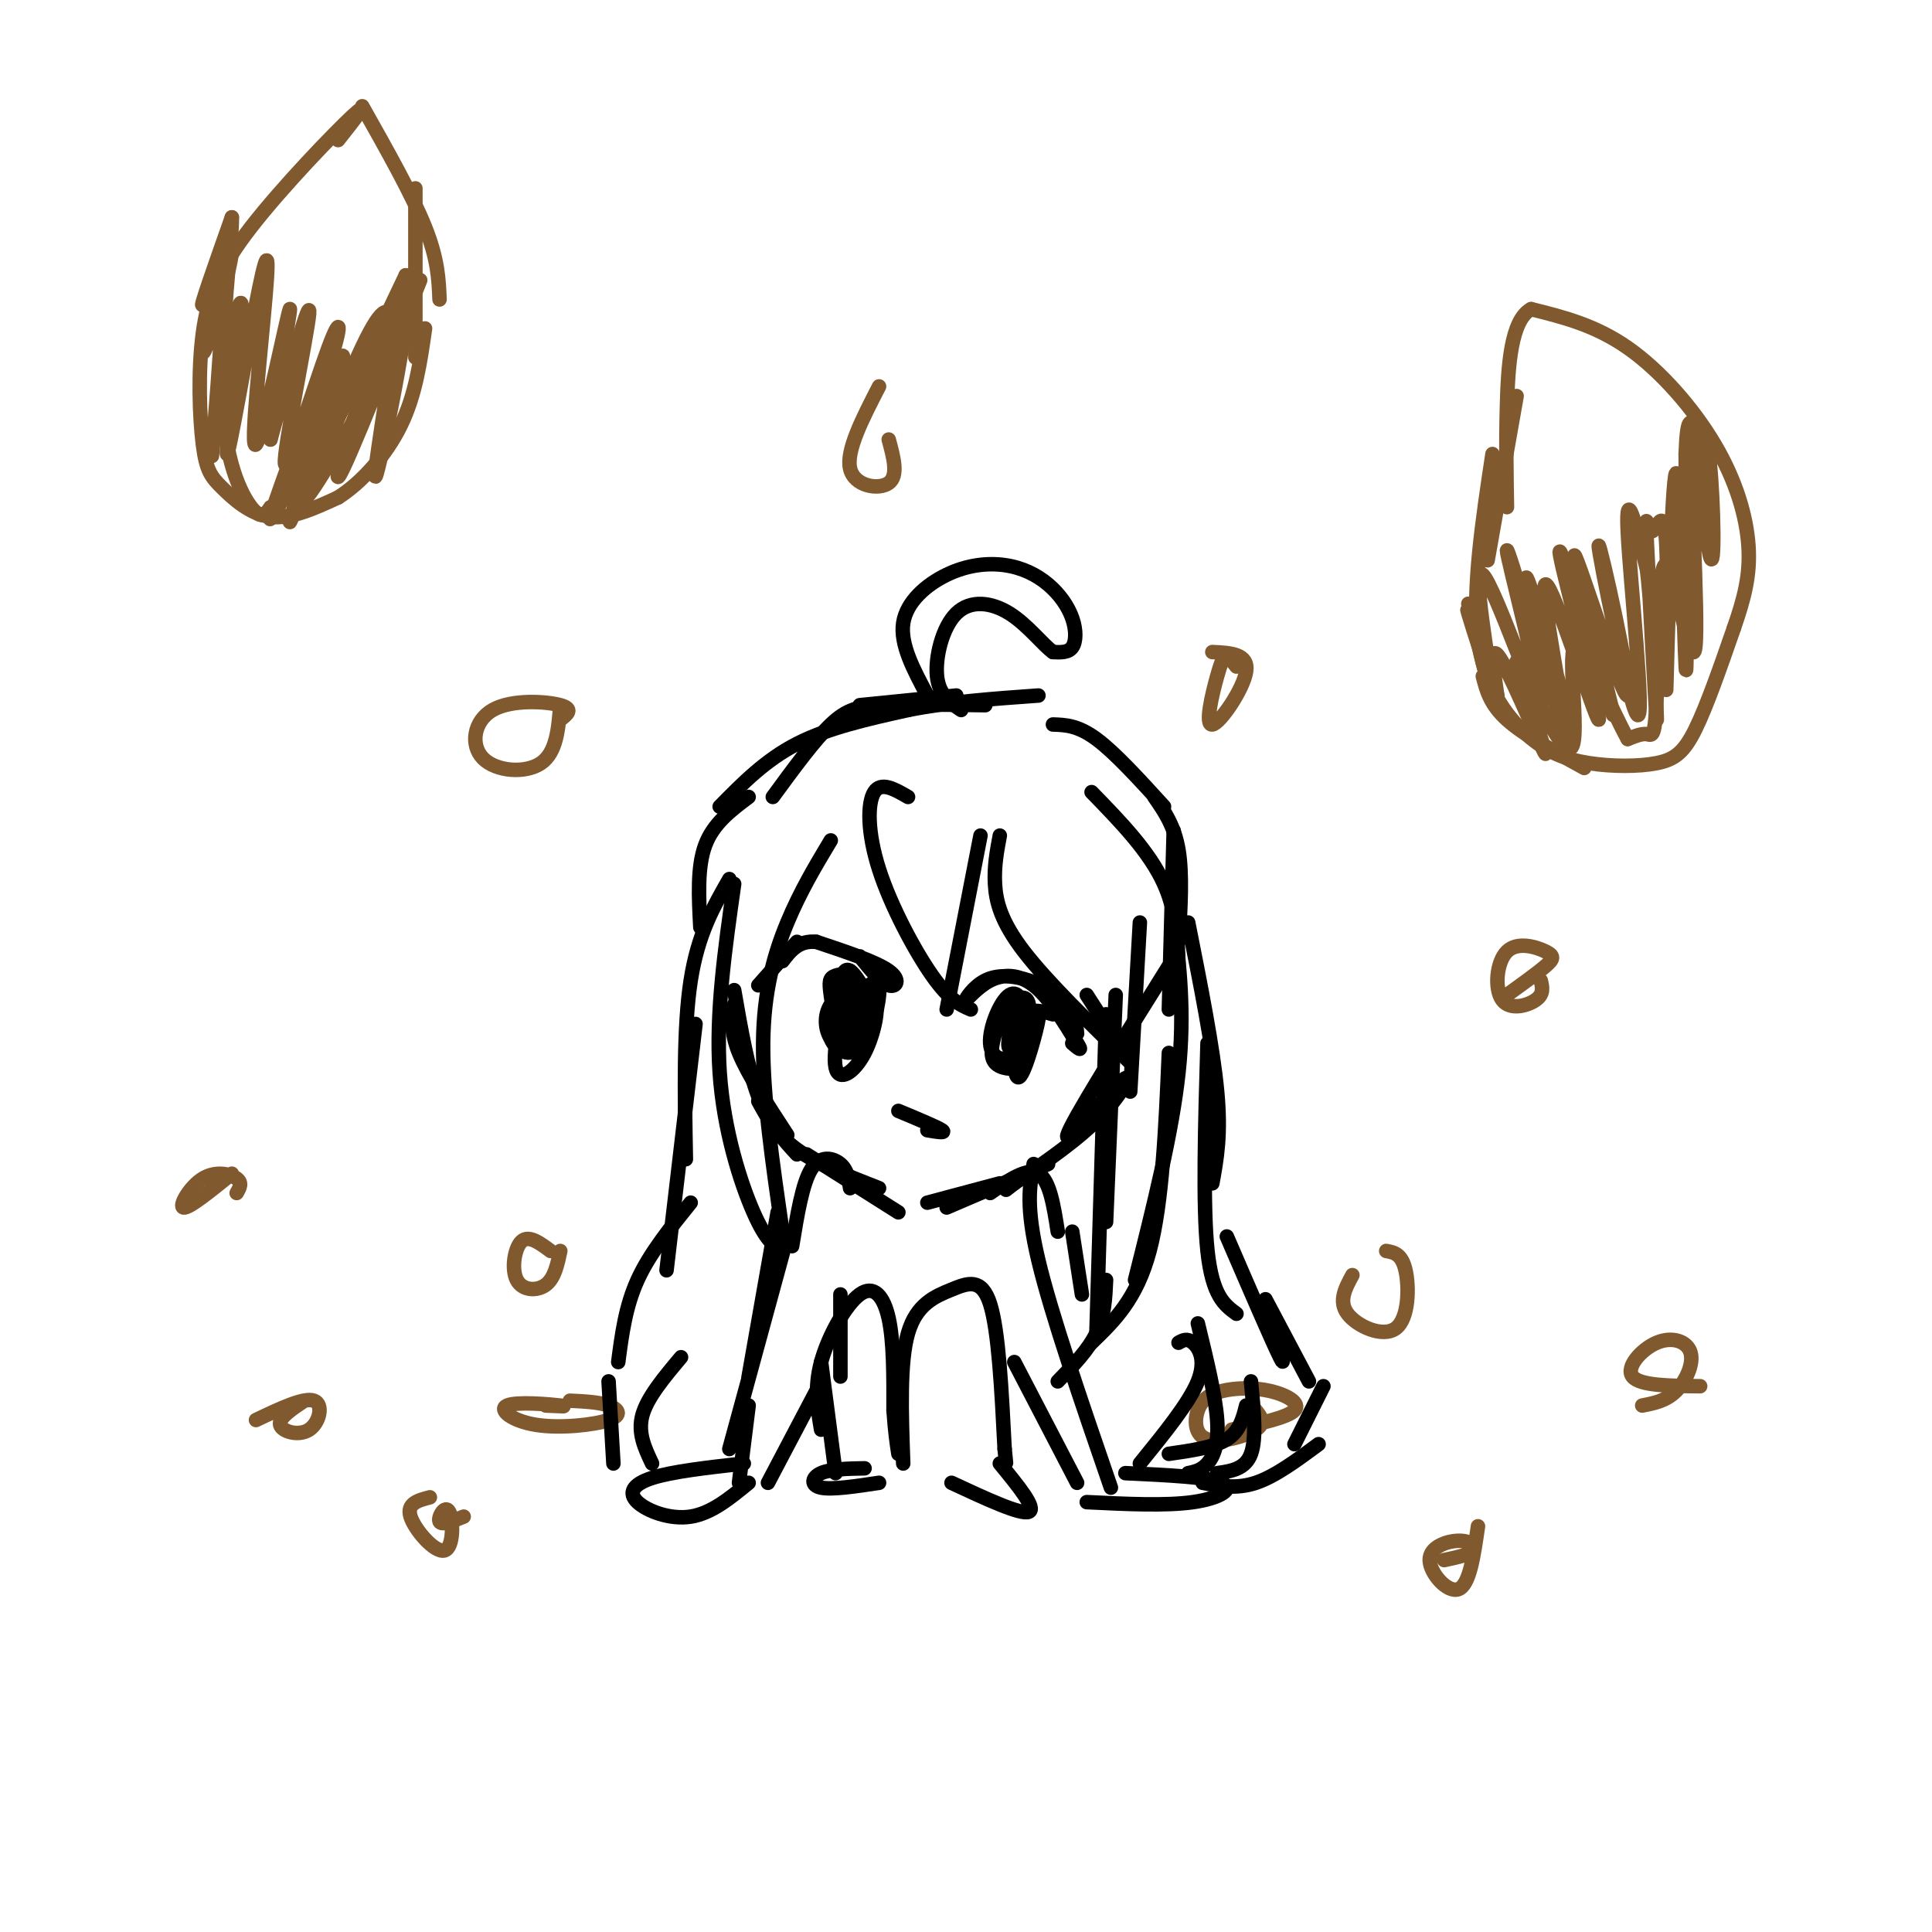 <svg viewBox='0 0 400 400' version='1.1' xmlns='http://www.w3.org/2000/svg' xmlns:xlink='http://www.w3.org/1999/xlink'><g fill='none' stroke='#000000' stroke-width='3' stroke-linecap='round' stroke-linejoin='round'><path d='M242,200c-10.131,16.161 -20.262,32.321 -21,35c-0.738,2.679 7.917,-8.125 11,-11c3.083,-2.875 0.595,2.179 -4,7c-4.595,4.821 -11.298,9.411 -18,14'/><path d='M210,245c-3.000,2.333 -1.500,1.167 0,0'/><path d='M217,241c0.000,0.000 -21.000,9.000 -21,9'/><path d='M207,245c0.000,0.000 -15.000,4.000 -15,4'/><path d='M186,251c0.000,0.000 -19.000,-12.000 -19,-12'/><path d='M182,246c-6.417,-2.500 -12.833,-5.000 -17,-8c-4.167,-3.000 -6.083,-6.500 -8,-10'/><path d='M163,235c-4.083,-6.250 -8.167,-12.500 -10,-17c-1.833,-4.500 -1.417,-7.250 -1,-10'/><path d='M152,205c1.417,8.167 2.833,16.333 5,22c2.167,5.667 5.083,8.833 8,12'/><path d='M223,214c-0.173,-2.010 -0.346,-4.020 -2,-6c-1.654,-1.980 -4.788,-3.929 -8,-5c-3.212,-1.071 -6.502,-1.262 -9,0c-2.498,1.262 -4.206,3.977 -4,4c0.206,0.023 2.325,-2.648 5,-4c2.675,-1.352 5.907,-1.386 9,1c3.093,2.386 6.046,7.193 9,12'/><path d='M223,216c1.333,2.000 0.167,1.000 -1,0'/><path d='M218,210c-2.815,-0.821 -5.631,-1.643 -7,2c-1.369,3.643 -1.292,11.750 0,11c1.292,-0.750 3.798,-10.357 4,-12c0.202,-1.643 -1.899,4.679 -4,11'/><path d='M178,198c2.200,2.733 4.400,5.467 6,6c1.600,0.533 2.600,-1.133 0,-3c-2.600,-1.867 -8.800,-3.933 -15,-6'/><path d='M169,195c-3.667,-0.333 -5.333,1.833 -7,4'/><path d='M165,195c0.000,0.000 -8.000,9.000 -8,9'/><path d='M176,201c-1.841,8.416 -3.681,16.833 -3,20c0.681,3.167 3.884,1.086 6,-3c2.116,-4.086 3.147,-10.177 2,-10c-1.147,0.177 -4.470,6.622 -5,7c-0.530,0.378 1.735,-5.311 4,-11'/><path d='M180,204c0.000,-0.500 -2.000,3.750 -4,8'/><path d='M192,234c2.000,0.333 4.000,0.667 3,0c-1.000,-0.667 -5.000,-2.333 -9,-4'/><path d='M179,205c-1.061,-1.719 -2.122,-3.438 -3,-4c-0.878,-0.562 -1.573,0.034 -2,3c-0.427,2.966 -0.585,8.303 0,11c0.585,2.697 1.913,2.754 3,0c1.087,-2.754 1.932,-8.319 1,-11c-0.932,-2.681 -3.641,-2.480 -5,-2c-1.359,0.480 -1.366,1.237 -1,4c0.366,2.763 1.107,7.531 2,10c0.893,2.469 1.938,2.640 3,0c1.062,-2.640 2.140,-8.089 1,-10c-1.140,-1.911 -4.499,-0.284 -6,2c-1.501,2.284 -1.143,5.224 0,7c1.143,1.776 3.072,2.388 5,3'/><path d='M177,218c1.734,-1.595 3.569,-7.083 3,-10c-0.569,-2.917 -3.541,-3.265 -5,-3c-1.459,0.265 -1.404,1.142 -2,3c-0.596,1.858 -1.842,4.697 -1,7c0.842,2.303 3.772,4.071 6,2c2.228,-2.071 3.754,-7.981 4,-11c0.246,-3.019 -0.787,-3.148 -2,-2c-1.213,1.148 -2.607,3.574 -4,6'/><path d='M210,209c-0.812,3.838 -1.625,7.675 -1,8c0.625,0.325 2.686,-2.864 3,-6c0.314,-3.136 -1.119,-6.221 -3,-5c-1.881,1.221 -4.209,6.747 -4,10c0.209,3.253 2.955,4.234 5,2c2.045,-2.234 3.389,-7.682 3,-10c-0.389,-2.318 -2.510,-1.505 -4,0c-1.490,1.505 -2.348,3.702 -3,6c-0.652,2.298 -1.099,4.696 0,6c1.099,1.304 3.742,1.516 5,1c1.258,-0.516 1.129,-1.758 1,-3'/><path d='M188,165c-2.792,-1.619 -5.583,-3.238 -7,-1c-1.417,2.238 -1.458,8.333 1,16c2.458,7.667 7.417,16.905 11,22c3.583,5.095 5.792,6.048 8,7'/><path d='M203,173c0.000,0.000 -7.000,36.000 -7,36'/><path d='M207,173c-0.600,3.178 -1.200,6.356 -1,10c0.200,3.644 1.200,7.756 6,14c4.800,6.244 13.400,14.622 22,23'/><path d='M225,206c0.000,0.000 9.000,14.000 9,14'/><path d='M236,191c0.000,0.000 -2.000,35.000 -2,35'/><path d='M231,206c0.000,0.000 -2.000,47.000 -2,47'/><path d='M229,210c0.000,0.000 -2.000,66.000 -2,66'/><path d='M229,265c-0.167,3.750 -0.333,7.500 -2,11c-1.667,3.500 -4.833,6.750 -8,10'/><path d='M226,278c4.667,-4.500 9.333,-9.000 12,-19c2.667,-10.000 3.333,-25.500 4,-41'/><path d='M243,190c1.167,9.750 2.333,19.500 1,32c-1.333,12.500 -5.167,27.750 -9,43'/><path d='M172,174c-3.156,5.267 -6.311,10.533 -9,17c-2.689,6.467 -4.911,14.133 -5,25c-0.089,10.867 1.956,24.933 4,39'/><path d='M152,183c-1.911,13.422 -3.822,26.844 -3,39c0.822,12.156 4.378,23.044 7,29c2.622,5.956 4.311,6.978 6,8'/><path d='M205,247c3.833,-2.667 7.667,-5.333 10,-4c2.333,1.333 3.167,6.667 4,12'/><path d='M222,255c0.000,0.000 2.000,13.000 2,13'/><path d='M176,246c-0.267,-1.867 -0.533,-3.733 -2,-5c-1.467,-1.267 -4.133,-1.933 -6,1c-1.867,2.933 -2.933,9.467 -4,16'/><path d='M161,251c0.000,0.000 -6.000,34.000 -6,34'/><path d='M163,256c0.000,0.000 -12.000,44.000 -12,44'/><path d='M155,291c0.000,0.000 -2.000,16.000 -2,16'/><path d='M214,241c-0.833,4.417 -1.667,8.833 1,20c2.667,11.167 8.833,29.083 15,47'/><path d='M154,303c-7.435,0.833 -14.869,1.667 -19,3c-4.131,1.333 -4.958,3.167 -3,5c1.958,1.833 6.702,3.667 11,3c4.298,-0.667 8.149,-3.833 12,-7'/><path d='M233,305c8.622,0.400 17.244,0.800 20,2c2.756,1.200 -0.356,3.200 -6,4c-5.644,0.800 -13.822,0.400 -22,0'/><path d='M174,268c0.000,0.000 0.000,17.000 0,17'/><path d='M170,296c-0.732,-4.298 -1.464,-8.595 0,-14c1.464,-5.405 5.125,-11.917 8,-14c2.875,-2.083 4.964,0.262 6,5c1.036,4.738 1.018,11.869 1,19'/><path d='M185,292c0.333,4.667 0.667,6.833 1,9'/><path d='M170,282c0.000,0.000 3.000,23.000 3,23'/><path d='M187,303c-0.375,-10.482 -0.750,-20.964 1,-27c1.750,-6.036 5.625,-7.625 9,-9c3.375,-1.375 6.250,-2.536 8,3c1.750,5.536 2.375,17.768 3,30'/><path d='M208,300c0.500,5.000 0.250,2.500 0,0'/><path d='M207,303c3.833,4.667 7.667,9.333 6,10c-1.667,0.667 -8.833,-2.667 -16,-6'/><path d='M179,304c-3.533,0.067 -7.067,0.133 -9,1c-1.933,0.867 -2.267,2.533 0,3c2.267,0.467 7.133,-0.267 12,-1'/></g>
<g fill='none' stroke='#81592f' stroke-width='3' stroke-linecap='round' stroke-linejoin='round'><path d='M114,259c-2.262,-1.679 -4.524,-3.357 -6,-2c-1.476,1.357 -2.167,5.750 -1,8c1.167,2.250 4.190,2.357 6,1c1.810,-1.357 2.405,-4.179 3,-7'/><path d='M116,149c1.435,-1.105 2.871,-2.211 0,-3c-2.871,-0.789 -10.048,-1.263 -14,1c-3.952,2.263 -4.679,7.263 -2,10c2.679,2.737 8.766,3.211 12,1c3.234,-2.211 3.617,-7.105 4,-12'/><path d='M256,138c-0.716,-0.914 -1.432,-1.828 -2,-2c-0.568,-0.172 -0.987,0.397 -2,4c-1.013,3.603 -2.619,10.239 -1,10c1.619,-0.239 6.463,-7.354 7,-11c0.537,-3.646 -3.231,-3.823 -7,-4'/><path d='M280,264c-1.470,2.708 -2.940,5.417 -1,8c1.940,2.583 7.292,5.042 10,3c2.708,-2.042 2.774,-8.583 2,-12c-0.774,-3.417 -2.387,-3.708 -4,-4'/><path d='M182,80c-3.422,6.644 -6.844,13.289 -6,17c0.844,3.711 5.956,4.489 8,3c2.044,-1.489 1.022,-5.244 0,-9'/><path d='M89,310c-2.429,0.638 -4.858,1.276 -4,4c0.858,2.724 5.003,7.534 7,7c1.997,-0.534 1.845,-6.413 1,-8c-0.845,-1.587 -2.384,1.118 -2,2c0.384,0.882 2.692,-0.059 5,-1'/><path d='M299,323c2.652,-0.566 5.305,-1.132 6,-2c0.695,-0.868 -0.566,-2.037 -3,-2c-2.434,0.037 -6.040,1.279 -6,4c0.040,2.721 3.726,6.920 6,6c2.274,-0.920 3.137,-6.960 4,-13'/><path d='M113,291c2.577,0.124 5.155,0.247 3,0c-2.155,-0.247 -9.041,-0.865 -11,0c-1.959,0.865 1.011,3.211 6,4c4.989,0.789 11.997,0.020 15,-1c3.003,-1.020 2.001,-2.291 0,-3c-2.001,-0.709 -5.000,-0.854 -8,-1'/><path d='M255,296c5.797,-1.256 11.593,-2.513 13,-4c1.407,-1.487 -1.576,-3.205 -5,-4c-3.424,-0.795 -7.291,-0.666 -10,0c-2.709,0.666 -4.262,1.869 -5,4c-0.738,2.131 -0.660,5.189 2,6c2.660,0.811 7.903,-0.625 10,-2c2.097,-1.375 1.049,-2.687 0,-4'/><path d='M63,290c-2.690,1.798 -5.381,3.595 -5,5c0.381,1.405 3.833,2.417 6,1c2.167,-1.417 3.048,-5.262 1,-6c-2.048,-0.738 -7.024,1.631 -12,4'/><path d='M49,247c0.613,-1.048 1.226,-2.095 0,-3c-1.226,-0.905 -4.292,-1.667 -7,0c-2.708,1.667 -5.060,5.762 -4,6c1.060,0.238 5.530,-3.381 10,-7'/><path d='M312,206c3.161,-2.276 6.322,-4.551 8,-6c1.678,-1.449 1.872,-2.071 0,-3c-1.872,-0.929 -5.811,-2.167 -8,0c-2.189,2.167 -2.628,7.737 -1,10c1.628,2.263 5.322,1.218 7,0c1.678,-1.218 1.339,-2.609 1,-4'/><path d='M340,291c2.469,-0.475 4.938,-0.951 7,-3c2.062,-2.049 3.718,-5.673 3,-8c-0.718,-2.327 -3.809,-3.357 -7,-2c-3.191,1.357 -6.483,5.102 -5,7c1.483,1.898 7.742,1.949 14,2'/></g>
<g fill='none' stroke='#000000' stroke-width='3' stroke-linecap='round' stroke-linejoin='round'><path d='M239,165c2.083,3.000 4.167,6.000 5,11c0.833,5.000 0.417,12.000 0,19'/><path d='M243,172c0.000,0.000 -1.000,37.000 -1,37'/><path d='M244,204c0.000,-7.167 0.000,-14.333 -3,-21c-3.000,-6.667 -9.000,-12.833 -15,-19'/><path d='M241,167c-5.083,-5.583 -10.167,-11.167 -14,-14c-3.833,-2.833 -6.417,-2.917 -9,-3'/><path d='M198,144c0.000,0.000 -20.000,2.000 -20,2'/><path d='M204,146c-7.911,-0.111 -15.822,-0.222 -21,0c-5.178,0.222 -7.622,0.778 -11,4c-3.378,3.222 -7.689,9.111 -12,15'/><path d='M155,165c-3.667,2.750 -7.333,5.500 -9,10c-1.667,4.500 -1.333,10.750 -1,17'/><path d='M151,182c-3.250,5.667 -6.500,11.333 -8,21c-1.500,9.667 -1.250,23.333 -1,37'/><path d='M144,212c0.000,0.000 -6.000,51.000 -6,51'/><path d='M143,249c-4.250,5.250 -8.500,10.500 -11,16c-2.500,5.500 -3.250,11.250 -4,17'/><path d='M126,286c0.000,0.000 1.000,17.000 1,17'/><path d='M141,281c-3.500,4.167 -7.000,8.333 -8,12c-1.000,3.667 0.500,6.833 2,10'/><path d='M246,191c2.583,13.000 5.167,26.000 6,35c0.833,9.000 -0.083,14.000 -1,19'/><path d='M250,216c-0.500,16.833 -1.000,33.667 0,43c1.000,9.333 3.500,11.167 6,13'/><path d='M254,256c4.750,11.000 9.500,22.000 11,25c1.500,3.000 -0.250,-2.000 -2,-7'/><path d='M262,269c0.000,0.000 9.000,17.000 9,17'/><path d='M274,287c0.000,0.000 -6.000,12.000 -6,12'/><path d='M273,299c-4.500,3.333 -9.000,6.667 -13,8c-4.000,1.333 -7.500,0.667 -11,0'/><path d='M259,286c0.583,5.917 1.167,11.833 0,15c-1.167,3.167 -4.083,3.583 -7,4'/><path d='M258,291c-0.667,2.667 -1.333,5.333 -4,7c-2.667,1.667 -7.333,2.333 -12,3'/><path d='M248,274c1.822,7.489 3.644,14.978 4,20c0.356,5.022 -0.756,7.578 -2,9c-1.244,1.422 -2.622,1.711 -4,2'/><path d='M244,278c0.889,-0.511 1.778,-1.022 3,0c1.222,1.022 2.778,3.578 1,8c-1.778,4.422 -6.889,10.711 -12,17'/><path d='M210,282c0.000,0.000 13.000,25.000 13,25'/><path d='M169,288c0.000,0.000 -10.000,19.000 -10,19'/><path d='M149,167c4.750,-4.833 9.500,-9.667 16,-13c6.500,-3.333 14.750,-5.167 23,-7'/><path d='M188,147c8.333,-1.667 17.667,-2.333 27,-3'/><path d='M192,144c-2.831,-5.289 -5.662,-10.577 -5,-15c0.662,-4.423 4.818,-7.980 9,-10c4.182,-2.020 8.391,-2.503 12,-2c3.609,0.503 6.617,1.990 9,4c2.383,2.010 4.142,4.541 5,7c0.858,2.459 0.817,4.845 0,6c-0.817,1.155 -2.408,1.077 -4,1'/><path d='M218,135c-2.070,-1.472 -5.246,-5.652 -9,-8c-3.754,-2.348 -8.088,-2.863 -11,0c-2.912,2.863 -4.404,9.104 -4,13c0.404,3.896 2.702,5.448 5,7'/></g>
<g fill='none' stroke='#81592f' stroke-width='3' stroke-linecap='round' stroke-linejoin='round'><path d='M70,29c3.347,-4.222 6.695,-8.443 3,-5c-3.695,3.443 -14.431,14.552 -21,23c-6.569,8.448 -8.970,14.236 -10,22c-1.030,7.764 -0.688,17.504 0,23c0.688,5.496 1.724,6.749 4,9c2.276,2.251 5.793,5.500 10,6c4.207,0.500 9.103,-1.750 14,-4'/><path d='M70,103c4.844,-3.067 9.956,-8.733 13,-15c3.044,-6.267 4.022,-13.133 5,-20'/><path d='M86,74c0.000,0.000 0.000,-35.000 0,-35'/><path d='M75,22c5.167,9.167 10.333,18.333 13,25c2.667,6.667 2.833,10.833 3,15'/><path d='M84,57c-3.732,22.994 -7.464,45.988 -6,41c1.464,-4.988 8.125,-37.958 6,-38c-2.125,-0.042 -13.036,32.845 -14,38c-0.964,5.155 8.018,-17.423 17,-40'/><path d='M84,57c-10.322,21.655 -20.643,43.310 -21,46c-0.357,2.690 9.252,-13.584 14,-23c4.748,-9.416 4.637,-11.974 4,-14c-0.637,-2.026 -1.801,-3.521 -7,8c-5.199,11.521 -14.435,36.057 -14,34c0.435,-2.057 10.540,-30.708 11,-34c0.460,-3.292 -8.726,18.774 -12,27c-3.274,8.226 -0.637,2.613 2,-3'/><path d='M61,98c3.072,-8.863 9.753,-29.520 8,-26c-1.753,3.520 -11.941,31.218 -13,35c-1.059,3.782 7.009,-16.351 11,-28c3.991,-11.649 3.905,-14.813 1,-7c-2.905,7.813 -8.628,26.604 -9,24c-0.372,-2.604 4.608,-26.601 5,-31c0.392,-4.399 -3.804,10.801 -8,26'/><path d='M56,91c0.126,-4.260 4.442,-27.909 4,-27c-0.442,0.909 -5.642,26.375 -7,28c-1.358,1.625 1.125,-20.592 2,-31c0.875,-10.408 0.142,-9.006 -2,2c-2.142,11.006 -5.692,31.617 -6,31c-0.308,-0.617 2.626,-22.462 3,-29c0.374,-6.538 -1.813,2.231 -4,11'/><path d='M46,76c-1.293,8.182 -2.524,23.138 -2,17c0.524,-6.138 2.803,-33.368 2,-37c-0.803,-3.632 -4.690,16.336 -4,17c0.690,0.664 5.955,-17.975 6,-21c0.045,-3.025 -5.130,9.564 -6,11c-0.870,1.436 2.565,-8.282 6,-18'/><path d='M48,45c0.167,4.214 -2.417,23.750 -2,37c0.417,13.250 3.833,20.214 6,23c2.167,2.786 3.083,1.393 4,0'/><path d='M309,94c-2.106,13.972 -4.212,27.944 -3,38c1.212,10.056 5.742,16.197 10,20c4.258,3.803 8.244,5.267 13,6c4.756,0.733 10.280,0.736 14,0c3.720,-0.736 5.634,-2.210 8,-7c2.366,-4.790 5.183,-12.895 8,-21'/><path d='M359,130c2.118,-6.120 3.413,-10.919 3,-17c-0.413,-6.081 -2.534,-13.445 -7,-21c-4.466,-7.555 -11.276,-15.301 -18,-20c-6.724,-4.699 -13.362,-6.349 -20,-8'/><path d='M317,64c-4.222,2.267 -4.778,11.933 -5,20c-0.222,8.067 -0.111,14.533 0,21'/><path d='M314,82c0.000,0.000 -6.000,34.000 -6,34'/><path d='M304,125c2.784,11.481 5.568,22.962 5,18c-0.568,-4.962 -4.486,-26.365 -2,-24c2.486,2.365 11.378,28.500 12,27c0.622,-1.500 -7.025,-30.635 -7,-32c0.025,-1.365 7.721,25.038 11,35c3.279,9.962 2.139,3.481 1,-3'/><path d='M324,146c-2.267,-8.891 -8.436,-29.617 -8,-26c0.436,3.617 7.476,31.577 8,31c0.524,-0.577 -5.468,-29.691 -4,-30c1.468,-0.309 10.395,28.186 11,28c0.605,-0.186 -7.113,-29.053 -8,-34c-0.887,-4.947 5.056,14.027 11,33'/><path d='M334,148c-0.913,-4.831 -8.697,-33.408 -8,-33c0.697,0.408 9.875,29.803 11,29c1.125,-0.803 -5.801,-31.803 -6,-31c-0.199,0.803 6.331,33.408 8,35c1.669,1.592 -1.523,-27.831 -2,-38c-0.477,-10.169 1.762,-1.085 4,8'/><path d='M341,118c1.196,10.434 2.186,32.518 2,31c-0.186,-1.518 -1.547,-26.637 -2,-36c-0.453,-9.363 0.001,-2.970 1,-3c0.999,-0.030 2.541,-6.483 3,3c0.459,9.483 -0.166,34.903 0,29c0.166,-5.903 1.122,-43.128 2,-44c0.878,-0.872 1.680,34.608 2,40c0.320,5.392 0.160,-19.304 0,-44'/><path d='M349,94c0.291,-8.175 1.019,-6.611 2,-6c0.981,0.611 2.214,0.270 3,8c0.786,7.730 1.126,23.530 0,19c-1.126,-4.530 -3.718,-29.390 -4,-25c-0.282,4.390 1.745,38.030 1,44c-0.745,5.970 -4.261,-15.730 -6,-17c-1.739,-1.270 -1.699,17.889 -2,27c-0.301,9.111 -0.943,8.175 -2,8c-1.057,-0.175 -2.528,0.413 -4,1'/><path d='M337,153c-3.265,-5.822 -9.426,-20.877 -11,-19c-1.574,1.877 1.440,20.685 -1,21c-2.440,0.315 -10.334,-17.864 -11,-18c-0.666,-0.136 5.898,17.771 6,19c0.102,1.229 -6.256,-14.220 -9,-19c-2.744,-4.780 -1.872,1.110 -1,7'/><path d='M310,144c-1.622,-3.044 -5.178,-14.156 -6,-17c-0.822,-2.844 1.089,2.578 3,8'/><path d='M307,140c0.750,2.917 1.500,5.833 5,9c3.500,3.167 9.750,6.583 16,10'/></g>
</svg>